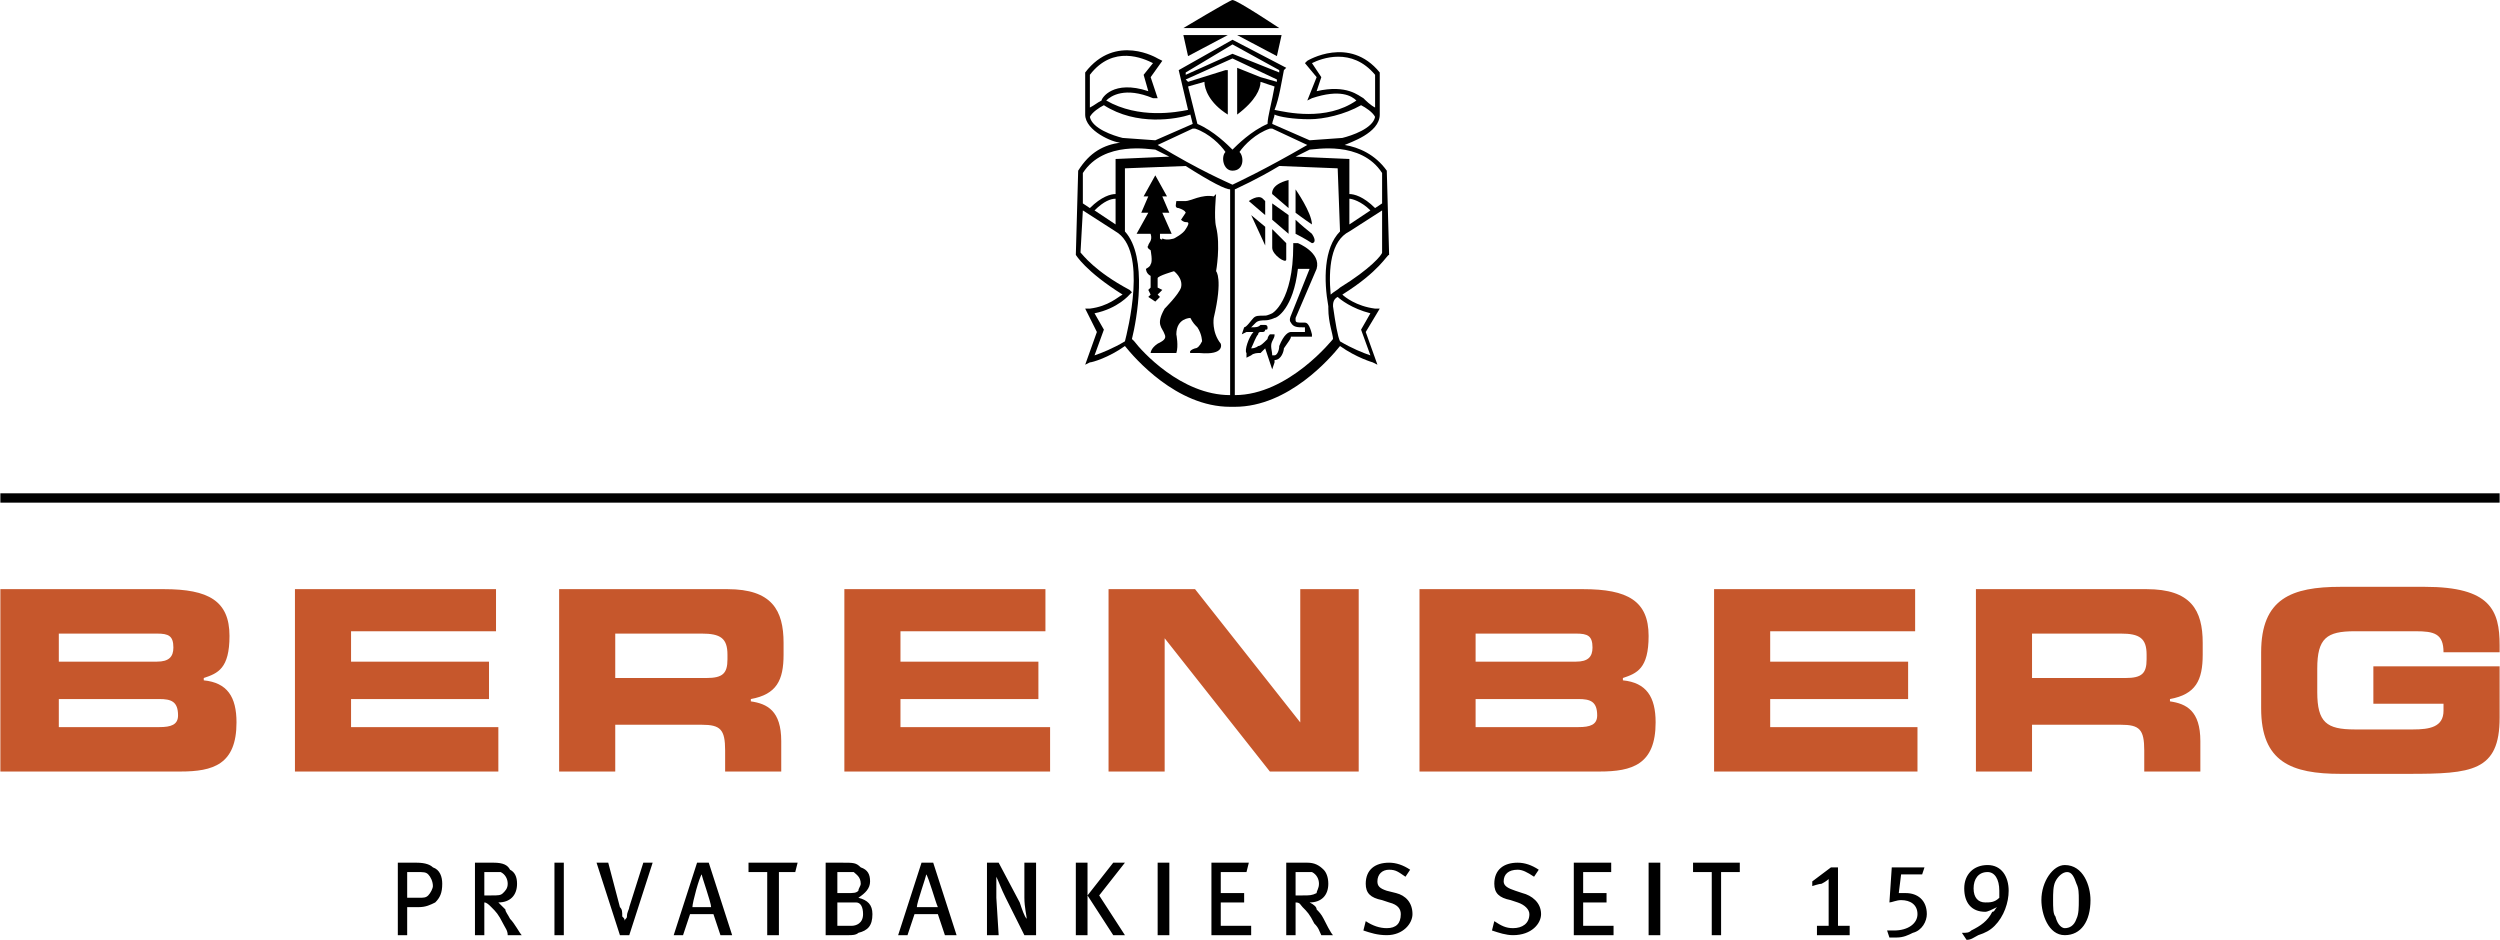<svg width="133" height="50" viewBox="0 0 133 50" fill="none" xmlns="http://www.w3.org/2000/svg">
<path fill-rule="evenodd" clip-rule="evenodd" d="M0.02 26.741H132.98V26.244H0.02V26.741Z" fill="black"/>
<path d="M120.293 34.702C120.293 31.841 121.91 31.219 124.522 31.219C129 31.219 129 31.219 129 31.219C132.482 31.219 132.98 32.463 132.98 34.328C132.98 34.702 132.98 34.702 132.98 34.702C129.995 34.702 129.995 34.702 129.995 34.702C129.995 33.707 129.497 33.582 128.502 33.582C125.268 33.582 125.268 33.582 125.268 33.582C123.776 33.582 123.278 33.955 123.278 35.572C123.278 36.816 123.278 36.816 123.278 36.816C123.278 38.433 123.776 38.806 125.268 38.806C128.378 38.806 128.378 38.806 128.378 38.806C129.248 38.806 129.995 38.682 129.995 37.811C129.995 37.438 129.995 37.438 129.995 37.438C126.263 37.438 126.263 37.438 126.263 37.438C126.263 35.448 126.263 35.448 126.263 35.448C132.98 35.448 132.98 35.448 132.98 35.448C132.98 38.184 132.98 38.184 132.98 38.184C132.98 41.045 131.487 41.169 128.129 41.169C124.522 41.169 124.522 41.169 124.522 41.169C121.91 41.169 120.293 40.547 120.293 37.687C120.293 34.702 120.293 34.702 120.293 34.702ZM105.119 31.343C114.199 31.343 114.199 31.343 114.199 31.343C116.562 31.343 117.184 32.463 117.184 34.204C117.184 34.826 117.184 34.826 117.184 34.826C117.184 36.194 116.811 36.94 115.442 37.189C115.442 37.313 115.442 37.313 115.442 37.313C116.313 37.438 117.059 37.811 117.059 39.428C117.059 41.045 117.059 41.045 117.059 41.045C114.074 41.045 114.074 41.045 114.074 41.045C114.074 39.925 114.074 39.925 114.074 39.925C114.074 38.806 113.825 38.557 112.83 38.557C108.104 38.557 108.104 38.557 108.104 38.557C108.104 41.045 108.104 41.045 108.104 41.045C105.119 41.045 105.119 41.045 105.119 41.045C105.119 31.343 105.119 31.343 105.119 31.343ZM108.104 36.07C113.079 36.07 113.079 36.07 113.079 36.07C113.95 36.07 114.199 35.821 114.199 35.075C114.199 34.826 114.199 34.826 114.199 34.826C114.199 33.955 113.825 33.707 112.83 33.707C108.104 33.707 108.104 33.707 108.104 33.707C108.104 36.07 108.104 36.07 108.104 36.07ZM91.189 31.343H101.885V33.582H94.174V35.199H101.512V37.189H94.174V38.682H102.01V41.045H91.189V31.343ZM75.517 31.343C84.224 31.343 84.224 31.343 84.224 31.343C86.587 31.343 87.706 31.965 87.706 33.831C87.706 35.572 87.084 35.821 86.338 36.07C86.338 36.194 86.338 36.194 86.338 36.194C87.582 36.319 88.079 37.065 88.079 38.433C88.079 40.672 86.835 41.045 85.094 41.045C75.517 41.045 75.517 41.045 75.517 41.045C75.517 31.343 75.517 31.343 75.517 31.343ZM78.502 35.199C83.85 35.199 83.85 35.199 83.85 35.199C84.472 35.199 84.721 34.95 84.721 34.453C84.721 33.831 84.472 33.707 83.85 33.707C78.502 33.707 78.502 33.707 78.502 33.707C78.502 35.199 78.502 35.199 78.502 35.199ZM78.502 38.682C83.975 38.682 83.975 38.682 83.975 38.682C84.597 38.682 84.97 38.557 84.97 38.06C84.97 37.313 84.597 37.189 83.975 37.189C78.502 37.189 78.502 37.189 78.502 37.189C78.502 38.682 78.502 38.682 78.502 38.682ZM58.975 31.343H63.577L69.174 38.433V31.343H72.283V41.045H67.557L61.96 33.955V41.045H58.975V31.343ZM44.92 31.343H55.617V33.582H47.905V35.199H55.243V37.189H47.905V38.682H55.865V41.045H44.92V31.343ZM29.746 31.343C38.701 31.343 38.701 31.343 38.701 31.343C41.064 31.343 41.686 32.463 41.686 34.204C41.686 34.826 41.686 34.826 41.686 34.826C41.686 36.194 41.313 36.94 39.945 37.189C39.945 37.313 39.945 37.313 39.945 37.313C40.816 37.438 41.562 37.811 41.562 39.428C41.562 41.045 41.562 41.045 41.562 41.045C38.577 41.045 38.577 41.045 38.577 41.045C38.577 39.925 38.577 39.925 38.577 39.925C38.577 38.806 38.328 38.557 37.333 38.557C32.731 38.557 32.731 38.557 32.731 38.557C32.731 41.045 32.731 41.045 32.731 41.045C29.746 41.045 29.746 41.045 29.746 41.045C29.746 31.343 29.746 31.343 29.746 31.343ZM32.731 36.07C37.582 36.07 37.582 36.07 37.582 36.07C38.452 36.07 38.701 35.821 38.701 35.075C38.701 34.826 38.701 34.826 38.701 34.826C38.701 33.955 38.328 33.707 37.333 33.707C32.731 33.707 32.731 33.707 32.731 33.707C32.731 36.07 32.731 36.07 32.731 36.07ZM15.691 31.343H26.388V33.582H18.676V35.199H26.015V37.189H18.676V38.682H26.512V41.045H15.691V31.343ZM0.02 31.343C8.726 31.343 8.726 31.343 8.726 31.343C11.089 31.343 12.209 31.965 12.209 33.831C12.209 35.572 11.587 35.821 10.84 36.07C10.84 36.194 10.84 36.194 10.84 36.194C12.084 36.319 12.582 37.065 12.582 38.433C12.582 40.672 11.338 41.045 9.597 41.045C0.02 41.045 0.02 41.045 0.02 41.045C0.02 31.343 0.02 31.343 0.02 31.343ZM3.129 35.199C8.353 35.199 8.353 35.199 8.353 35.199C8.975 35.199 9.224 34.95 9.224 34.453C9.224 33.831 8.975 33.707 8.353 33.707C3.129 33.707 3.129 33.707 3.129 33.707C3.129 35.199 3.129 35.199 3.129 35.199ZM3.129 38.682C8.477 38.682 8.477 38.682 8.477 38.682C9.099 38.682 9.472 38.557 9.472 38.06C9.472 37.313 9.099 37.189 8.477 37.189C3.129 37.189 3.129 37.189 3.129 37.189C3.129 38.682 3.129 38.682 3.129 38.682Z" fill="#C6572C"/>
<path d="M68.552 11.443L67.682 10.821V11.691L68.552 12.438V11.443Z" fill="black"/>
<path d="M69.794 11.94C69.794 11.319 68.924 10.075 68.924 10.075C68.924 11.319 68.924 11.319 68.924 11.319C68.924 11.319 69.421 11.692 69.794 11.94Z" fill="black"/>
<path d="M68.551 11.07C68.551 11.07 68.551 10.075 68.551 9.577C67.556 9.826 67.681 10.323 67.681 10.323C68.551 11.07 68.551 11.07 68.551 11.07Z" fill="black"/>
<path d="M67.308 10.697L67.184 10.572C66.935 10.323 66.438 10.697 66.438 10.697C67.308 11.443 67.308 11.443 67.308 11.443C67.308 10.697 67.308 10.697 67.308 10.697Z" fill="black"/>
<path d="M69.794 12.438C69.173 11.94 68.924 11.691 68.924 11.691C68.924 12.438 68.924 12.438 68.924 12.438C68.924 12.438 69.421 12.686 69.794 12.935C69.919 12.935 70.043 12.811 69.794 12.438Z" fill="black"/>
<path d="M67.682 13.184C67.682 13.557 68.428 14.055 68.428 13.806C68.428 13.682 68.428 12.935 68.428 12.935C67.682 12.189 67.682 12.189 67.682 12.189C67.682 12.189 67.682 12.935 67.682 13.184Z" fill="black"/>
<path d="M67.309 12.065L66.562 11.443L67.309 13.06V12.065Z" fill="black"/>
<path d="M69.049 12.935C68.801 12.935 68.801 12.935 68.801 12.935C68.801 13.06 68.801 13.06 68.801 13.06C68.801 16.045 67.681 16.667 67.681 16.667C67.681 16.667 67.433 16.791 67.308 16.791C66.935 16.791 66.811 16.791 66.686 16.915C66.562 17.04 66.313 17.413 66.189 17.413C66.064 17.786 66.064 17.786 66.064 17.786C66.313 17.662 66.313 17.662 66.313 17.662C66.438 17.662 66.562 17.662 66.686 17.662C66.438 17.91 66.189 18.657 66.313 18.781C66.313 19.03 66.313 19.03 66.313 19.03C66.562 18.905 66.562 18.905 66.562 18.905C66.686 18.781 66.935 18.781 66.935 18.781C67.059 18.781 67.059 18.781 67.059 18.781C67.059 18.781 67.184 18.657 67.308 18.532C67.433 18.905 67.557 19.279 67.557 19.279C67.681 19.652 67.681 19.652 67.681 19.652C67.806 19.279 67.806 19.279 67.806 19.279V19.154C68.179 19.154 68.303 18.657 68.303 18.532C68.552 18.159 68.676 18.035 68.676 17.91C69.796 17.91 69.796 17.91 69.796 17.91C69.796 17.786 69.796 17.786 69.796 17.786C69.671 17.288 69.547 17.164 69.423 17.164C69.423 17.164 69.423 17.164 69.298 17.164C69.049 17.164 68.925 17.164 68.925 17.04V16.915C70.045 14.303 70.044 14.303 70.044 14.303C70.293 13.433 69.049 12.935 69.049 12.935ZM68.676 16.791C68.676 16.791 68.552 17.04 68.676 17.164C68.801 17.413 69.049 17.413 69.298 17.413C69.423 17.413 69.423 17.413 69.423 17.413C69.423 17.537 69.423 17.537 69.423 17.662C68.676 17.662 68.676 17.662 68.676 17.662C68.552 17.662 68.303 17.786 68.055 18.408C68.055 18.657 67.93 18.905 67.806 18.905H67.681C67.681 18.657 67.557 18.408 67.681 18.159C67.806 17.91 67.806 17.91 67.806 17.786C67.681 17.786 67.681 17.786 67.681 17.786C67.557 17.786 67.557 17.786 67.557 17.786C67.433 17.91 67.433 18.035 67.433 18.035C67.184 18.284 67.059 18.408 66.935 18.408C66.935 18.408 66.811 18.532 66.562 18.532C66.686 18.284 66.811 17.91 66.935 17.786C66.935 17.662 67.059 17.662 67.059 17.662C67.184 17.662 67.184 17.662 67.184 17.662C67.184 17.662 67.308 17.662 67.308 17.537C67.433 17.537 67.433 17.537 67.433 17.413C67.433 17.413 67.433 17.288 67.308 17.288C67.184 17.288 67.059 17.288 67.059 17.288C66.935 17.413 66.811 17.413 66.562 17.413C66.686 17.288 66.811 17.164 66.811 17.164C66.935 17.04 67.184 17.04 67.308 17.04C67.557 17.04 67.806 16.915 67.806 16.915C67.93 16.915 68.801 16.418 69.049 14.303C69.174 14.303 69.423 14.303 69.671 14.303C68.676 16.791 68.676 16.791 68.676 16.791Z" fill="black"/>
<path d="M64.571 16.915C65.069 14.801 64.696 14.428 64.696 14.428C64.696 14.428 64.944 13.06 64.696 12.065C64.571 11.567 64.696 10.323 64.696 10.323C64.696 10.323 64.696 10.323 64.571 10.448C63.949 10.323 63.328 10.697 63.079 10.697C62.83 10.697 62.706 10.697 62.581 10.697C62.581 10.821 62.457 11.07 62.706 11.07C63.079 11.194 63.079 11.318 63.079 11.318C62.83 11.692 62.83 11.692 62.83 11.692C62.83 11.692 62.954 11.816 63.079 11.816C63.203 11.816 63.328 11.816 63.079 12.189C62.954 12.438 62.457 12.687 62.457 12.687C62.457 12.687 62.084 12.811 61.835 12.687C61.835 12.811 61.711 12.687 61.711 12.687C61.711 12.438 61.711 12.438 61.711 12.438C62.333 12.438 62.333 12.438 62.333 12.438C61.835 11.318 61.835 11.318 61.835 11.318C62.208 11.318 62.208 11.318 62.208 11.318C61.835 10.448 61.835 10.448 61.835 10.448C62.084 10.448 62.084 10.448 62.084 10.448C61.462 9.328 61.462 9.328 61.462 9.328C60.84 10.448 60.84 10.448 60.84 10.448C61.089 10.448 61.089 10.448 61.089 10.448C60.716 11.318 60.715 11.318 60.715 11.318C61.089 11.318 61.089 11.318 61.089 11.318C60.467 12.438 60.467 12.438 60.467 12.438C61.213 12.438 61.213 12.438 61.213 12.438C61.337 12.811 61.089 12.935 61.089 13.06C60.964 13.184 61.213 13.309 61.213 13.309C61.213 13.309 61.337 13.93 61.213 14.055C61.213 14.179 60.964 14.303 60.964 14.303C60.964 14.303 60.964 14.552 61.213 14.677C61.213 14.801 61.213 15.299 61.213 15.299C61.089 15.423 61.089 15.423 61.089 15.423C61.213 15.672 61.213 15.672 61.213 15.672C61.089 15.796 61.089 15.796 61.089 15.796C61.462 16.045 61.462 16.045 61.462 16.045C61.711 15.796 61.711 15.796 61.711 15.796C61.586 15.672 61.586 15.672 61.586 15.672C61.835 15.423 61.835 15.423 61.835 15.423C61.586 15.299 61.586 15.299 61.586 15.299V14.801C61.586 14.677 62.457 14.428 62.457 14.428C62.457 14.428 62.954 14.801 62.83 15.299C62.706 15.672 61.959 16.418 61.959 16.418C61.462 17.289 61.835 17.413 61.959 17.786C62.084 18.035 61.835 18.159 61.586 18.284C61.213 18.532 61.213 18.781 61.213 18.781C61.835 18.781 61.835 18.781 61.835 18.781C62.581 18.781 62.581 18.781 62.581 18.781C62.706 18.408 62.581 17.786 62.581 17.786C62.581 16.915 63.328 16.915 63.328 16.915C63.452 17.164 63.576 17.289 63.701 17.413C63.949 17.786 63.949 18.159 63.949 18.159C63.825 18.408 63.701 18.532 63.576 18.532C63.203 18.657 63.328 18.781 63.328 18.781H63.825C65.193 18.905 64.944 18.284 64.944 18.284C64.447 17.662 64.571 16.915 64.571 16.915Z" fill="black"/>
<path d="M65.318 1.866H62.955L63.204 2.985L65.318 1.866Z" fill="black"/>
<path d="M65.567 0C65.443 0 62.955 1.493 62.955 1.493C68.055 1.493 68.055 1.493 68.055 1.493C68.055 1.493 65.816 0 65.567 0Z" fill="black"/>
<path d="M73.777 9.08C73.155 8.209 72.284 7.836 71.538 7.712C71.787 7.587 73.403 7.09 73.403 6.095C73.403 3.856 73.403 3.856 73.403 3.856C71.787 1.866 69.548 3.234 69.548 3.234C69.423 3.358 69.423 3.358 69.423 3.358C70.045 4.105 70.045 4.105 70.045 4.105C69.548 5.348 69.548 5.348 69.548 5.348C69.797 5.224 69.797 5.224 69.797 5.224C71.289 4.726 71.911 5.1 72.16 5.348C70.543 6.468 68.428 5.97 67.806 5.846C68.055 5.224 68.18 4.353 68.304 3.731C68.428 3.607 68.428 3.607 68.428 3.607C65.568 2.115 65.568 2.115 65.568 2.115C62.707 3.731 62.707 3.731 62.707 3.731C63.205 5.846 63.205 5.846 63.205 5.846C62.583 5.97 60.593 6.343 58.851 5.348C59.1 5.1 59.846 4.602 61.339 5.224C61.588 5.224 61.588 5.224 61.588 5.224C61.215 4.105 61.215 4.105 61.215 4.105C61.836 3.234 61.836 3.234 61.836 3.234C61.588 3.11 61.588 3.11 61.588 3.11C61.588 3.11 59.349 1.741 57.732 3.856C57.732 6.095 57.732 6.095 57.732 6.095C57.732 6.965 59.224 7.587 59.598 7.587C58.727 7.712 57.981 8.085 57.359 9.08C57.234 13.557 57.234 13.557 57.234 13.557C57.234 13.557 57.732 14.428 59.722 15.672C59.473 15.796 58.976 16.294 57.981 16.418C57.732 16.418 57.732 16.418 57.732 16.418C58.354 17.662 58.354 17.662 58.354 17.662C57.732 19.403 57.732 19.403 57.732 19.403C57.981 19.279 57.981 19.279 57.981 19.279C58.105 19.279 58.976 19.03 59.846 18.408C60.344 19.03 62.583 21.642 65.443 21.642C65.443 21.642 65.443 21.642 65.568 21.642H65.692C68.553 21.642 70.792 19.03 71.289 18.408C72.16 19.03 73.03 19.279 73.03 19.279C73.279 19.403 73.279 19.403 73.279 19.403C72.657 17.662 72.657 17.662 72.657 17.662C73.403 16.418 73.403 16.418 73.403 16.418C73.155 16.418 73.155 16.418 73.155 16.418C72.16 16.294 71.538 15.796 71.413 15.672C73.403 14.428 73.777 13.557 73.901 13.557C73.777 9.08 73.777 9.08 73.777 9.08ZM73.528 9.204C73.528 10.821 73.528 10.821 73.528 10.821C73.155 11.07 73.155 11.07 73.155 11.07C72.533 10.448 72.035 10.323 71.787 10.323C71.787 8.458 71.787 8.458 71.787 8.458C68.926 8.333 68.926 8.333 68.926 8.333C69.175 8.209 69.423 8.085 69.672 7.96C69.921 7.96 72.409 7.463 73.528 9.204ZM71.787 11.94C71.787 10.572 71.787 10.572 71.787 10.572C71.911 10.572 72.409 10.697 72.906 11.194C71.787 11.94 71.787 11.94 71.787 11.94ZM65.568 9.826C65.319 9.702 63.826 9.08 61.588 7.712C63.453 6.841 63.453 6.841 63.453 6.841C63.578 6.841 63.578 6.841 63.578 6.841C64.324 7.09 64.946 7.712 65.195 8.085C64.946 8.333 65.07 9.08 65.568 9.08C66.19 9.08 66.19 8.333 65.941 8.085C66.19 7.712 66.811 7.09 67.558 6.841C67.682 6.841 67.682 6.841 67.682 6.841C69.548 7.712 69.548 7.712 69.548 7.712C67.185 9.08 65.817 9.702 65.568 9.826ZM64.075 4.353C64.075 4.726 64.324 5.473 65.319 6.095C65.319 3.731 65.319 3.731 65.319 3.731C65.195 3.731 65.195 3.731 65.195 3.731C63.205 4.353 63.205 4.353 63.205 4.353C63.08 4.229 63.08 4.229 63.08 4.229C65.568 3.11 65.568 3.11 65.568 3.11C67.931 4.229 67.931 4.229 67.931 4.229C67.931 4.229 67.931 4.229 67.931 4.353C67.06 4.105 67.06 4.105 67.06 4.105C65.817 3.607 65.817 3.607 65.817 3.607C65.817 6.095 65.817 6.095 65.817 6.095C66.811 5.348 67.06 4.726 67.06 4.353C67.806 4.602 67.806 4.602 67.806 4.602C67.682 5.348 67.433 6.219 67.433 6.592C66.563 6.965 65.817 7.712 65.568 7.96C65.319 7.712 64.573 6.965 63.702 6.592C63.205 4.602 63.205 4.602 63.205 4.602C64.075 4.353 64.075 4.353 64.075 4.353ZM70.045 4.851C70.294 4.105 70.294 4.105 70.294 4.105C69.797 3.358 69.797 3.358 69.797 3.358C70.294 3.11 71.911 2.488 73.155 3.98C73.155 5.721 73.155 5.721 73.155 5.721C72.906 5.597 72.657 5.348 72.533 5.224C72.284 5.1 71.662 4.478 70.045 4.851ZM69.672 6.343C70.418 6.343 71.538 6.095 72.409 5.597C72.657 5.721 73.03 5.97 73.155 6.219C73.03 6.841 71.911 7.214 71.413 7.338C69.672 7.463 69.672 7.463 69.672 7.463C67.682 6.592 67.682 6.592 67.682 6.592C67.682 6.468 67.806 6.219 67.806 6.095C68.055 6.219 68.802 6.343 69.672 6.343ZM65.568 2.363C68.055 3.731 68.055 3.731 68.055 3.731V3.856C65.568 2.861 65.568 2.861 65.568 2.861C63.08 3.98 63.08 3.98 63.08 3.98C63.08 3.856 63.08 3.856 63.08 3.856C65.568 2.363 65.568 2.363 65.568 2.363ZM61.339 3.358C60.841 3.98 60.841 3.98 60.841 3.98C61.09 4.851 61.09 4.851 61.09 4.851C59.224 4.229 58.602 5.224 58.602 5.348C58.354 5.473 58.229 5.597 57.981 5.721C57.981 3.98 57.981 3.98 57.981 3.98C59.224 2.363 60.841 3.11 61.339 3.358ZM57.981 6.219C58.105 5.97 58.478 5.721 58.727 5.597C60.468 6.716 62.583 6.343 63.329 6.095C63.453 6.592 63.453 6.592 63.453 6.592C61.463 7.463 61.463 7.463 61.463 7.463C59.722 7.338 59.722 7.338 59.722 7.338C59.224 7.214 58.105 6.841 57.981 6.219ZM61.463 7.96C61.712 8.085 61.961 8.209 62.209 8.333C59.349 8.458 59.349 8.458 59.349 8.458C59.349 10.323 59.349 10.323 59.349 10.323C59.1 10.323 58.602 10.448 57.981 11.07C57.608 10.821 57.608 10.821 57.608 10.821C57.608 9.204 57.608 9.204 57.608 9.204C58.727 7.463 61.215 7.96 61.463 7.96ZM59.349 11.94C58.229 11.194 58.229 11.194 58.229 11.194C58.727 10.697 59.1 10.572 59.349 10.572C59.349 11.94 59.349 11.94 59.349 11.94ZM58.727 17.537C58.229 16.667 58.229 16.667 58.229 16.667C59.473 16.418 60.095 15.672 60.095 15.672C60.219 15.547 60.219 15.547 60.219 15.547C60.095 15.423 60.095 15.423 60.095 15.423C58.229 14.428 57.608 13.557 57.483 13.433C57.608 11.194 57.608 11.194 57.608 11.194C59.349 12.313 59.349 12.313 59.349 12.313C61.09 13.309 59.971 17.662 59.846 18.159C59.224 18.532 58.602 18.781 58.229 18.906C58.727 17.537 58.727 17.537 58.727 17.537ZM60.344 18.159C60.219 18.035 60.219 18.035 60.219 18.035C60.468 17.04 61.09 13.682 59.846 12.313C59.846 8.955 59.846 8.955 59.846 8.955C63.08 8.831 63.08 8.831 63.08 8.831C64.448 9.702 65.195 10.075 65.443 10.075C65.443 21.02 65.443 21.02 65.443 21.02C62.831 21.02 60.717 18.657 60.344 18.159ZM65.692 21.02C65.692 10.075 65.692 10.075 65.692 10.075C65.941 9.95 66.811 9.577 68.055 8.831C71.165 8.955 71.165 8.955 71.165 8.955C71.289 12.313 71.289 12.313 71.289 12.313C70.418 13.184 70.418 14.925 70.667 16.294C70.667 16.418 70.667 16.418 70.667 16.418C70.667 17.164 70.916 17.786 70.916 18.035C70.916 18.035 68.553 21.02 65.692 21.02ZM72.906 16.667C72.409 17.537 72.409 17.537 72.409 17.537C72.906 18.906 72.906 18.906 72.906 18.906C72.533 18.781 71.911 18.532 71.289 18.159C71.165 17.91 71.04 17.164 70.916 16.294C70.916 16.169 70.916 15.921 71.165 15.796C71.289 15.921 71.911 16.418 72.906 16.667ZM71.289 15.299C71.165 15.423 70.916 15.547 70.792 15.672C70.667 14.304 70.792 12.811 71.787 12.313C73.528 11.194 73.528 11.194 73.528 11.194C73.528 13.433 73.528 13.433 73.528 13.433C73.528 13.557 72.906 14.304 71.289 15.299Z" fill="black"/>
<path d="M67.931 2.985L68.18 1.866H65.816L67.931 2.985Z" fill="black"/>
<path d="M110.468 47.015C110.343 46.642 110.219 46.393 109.97 46.393C109.721 46.393 109.473 46.642 109.348 46.891C109.224 47.139 109.224 47.512 109.224 47.886C109.224 48.259 109.224 48.632 109.348 48.756C109.473 49.254 109.721 49.378 109.846 49.378C110.094 49.378 110.343 49.254 110.468 48.881C110.592 48.632 110.592 48.259 110.592 47.886C110.592 47.512 110.592 47.264 110.468 47.015ZM109.846 49.751C108.975 49.751 108.602 48.632 108.602 47.886C108.602 46.891 109.224 46.02 109.846 46.02C110.841 46.02 111.214 47.139 111.214 47.886C111.214 49.005 110.716 49.751 109.846 49.751ZM105.741 46.393C105.244 46.393 104.995 46.766 104.995 47.264C104.995 47.761 105.244 48.01 105.617 48.01C105.866 48.01 106.114 48.01 106.363 47.761C106.363 47.637 106.363 47.512 106.363 47.388C106.363 46.766 106.114 46.393 105.741 46.393ZM106.114 49.254C105.866 49.502 105.617 49.627 105.244 49.751C104.995 49.876 104.871 50 104.622 50C104.373 49.627 104.373 49.627 104.373 49.627C104.622 49.627 104.746 49.627 104.871 49.502C105.368 49.254 105.741 49.005 105.99 48.508C106.114 48.508 106.114 48.383 106.239 48.259C105.99 48.383 105.741 48.508 105.617 48.508C104.871 48.508 104.497 48.01 104.497 47.264C104.497 46.517 104.995 46.02 105.741 46.02C106.487 46.02 106.861 46.642 106.861 47.388C106.861 48.01 106.612 48.756 106.114 49.254ZM101.761 49.627C101.512 49.751 101.264 49.876 100.89 49.876C100.766 49.876 100.642 49.876 100.517 49.876C100.393 49.502 100.393 49.502 100.393 49.502C100.517 49.502 100.642 49.502 100.766 49.502C101.512 49.502 102.01 49.129 102.01 48.632C102.01 48.134 101.637 47.886 101.139 47.886C100.89 47.886 100.642 48.01 100.517 48.01C100.642 46.144 100.642 46.144 100.642 46.144C102.383 46.144 102.383 46.144 102.383 46.144C102.259 46.517 102.259 46.517 102.259 46.517C101.139 46.517 101.139 46.517 101.139 46.517C101.015 47.512 101.015 47.512 101.015 47.512C101.139 47.512 101.264 47.512 101.388 47.512C102.01 47.512 102.507 47.886 102.507 48.632C102.507 49.005 102.259 49.502 101.761 49.627ZM96.662 49.751C96.662 49.254 96.662 49.254 96.662 49.254C97.284 49.254 97.284 49.254 97.284 49.254C97.284 46.766 97.284 46.766 97.284 46.766C97.284 46.766 97.159 46.891 96.91 47.015C96.786 47.015 96.413 47.139 96.413 47.139C96.413 46.891 96.413 46.891 96.413 46.891C97.408 46.144 97.408 46.144 97.408 46.144C97.781 46.144 97.781 46.144 97.781 46.144C97.781 49.254 97.781 49.254 97.781 49.254C98.403 49.254 98.403 49.254 98.403 49.254C98.403 49.751 98.403 49.751 98.403 49.751C96.662 49.751 96.662 49.751 96.662 49.751ZM92.557 46.393H91.562V49.751H91.065V46.393H90.07V45.895H92.557V46.393ZM87.706 49.751H88.328V45.895H87.706V49.751ZM83.726 49.751V45.895H85.716V46.393H84.224V47.512H85.468V48.01H84.224V49.254H85.841V49.751H83.726ZM80.492 49.751C80.119 49.751 79.746 49.627 79.373 49.502C79.497 49.005 79.497 49.005 79.497 49.005C79.871 49.254 80.119 49.378 80.492 49.378C80.99 49.378 81.363 49.129 81.363 48.632C81.363 48.383 81.114 48.134 80.741 48.01C80.368 47.886 80.368 47.886 80.368 47.886C79.746 47.761 79.497 47.512 79.497 47.015C79.497 46.269 79.995 45.895 80.741 45.895C81.114 45.895 81.487 46.02 81.861 46.269C81.612 46.642 81.612 46.642 81.612 46.642C81.239 46.393 80.99 46.269 80.741 46.269C80.244 46.269 79.995 46.517 79.995 46.891C79.995 47.139 80.244 47.264 80.617 47.388C80.99 47.512 80.99 47.512 80.99 47.512C81.487 47.637 81.985 48.01 81.985 48.632C81.985 49.129 81.487 49.751 80.492 49.751ZM73.776 49.751C73.278 49.751 72.905 49.627 72.532 49.502C72.657 49.005 72.657 49.005 72.657 49.005C73.03 49.254 73.403 49.378 73.776 49.378C74.273 49.378 74.522 49.129 74.522 48.632C74.522 48.383 74.398 48.134 73.9 48.01C73.527 47.886 73.527 47.886 73.527 47.886C72.905 47.761 72.657 47.512 72.657 47.015C72.657 46.269 73.154 45.895 73.9 45.895C74.273 45.895 74.647 46.02 75.02 46.269C74.771 46.642 74.771 46.642 74.771 46.642C74.398 46.393 74.273 46.269 73.9 46.269C73.527 46.269 73.278 46.517 73.278 46.891C73.278 47.139 73.403 47.264 73.776 47.388C74.273 47.512 74.273 47.512 74.273 47.512C74.771 47.637 75.144 48.01 75.144 48.632C75.144 49.129 74.647 49.751 73.776 49.751ZM69.796 46.393C69.671 46.393 69.547 46.393 69.423 46.393C68.925 46.393 68.925 46.393 68.925 46.393C68.925 47.637 68.925 47.637 68.925 47.637C69.298 47.637 69.298 47.637 69.298 47.637C69.671 47.637 69.796 47.637 70.045 47.512C70.045 47.388 70.169 47.264 70.169 47.015C70.169 46.766 70.045 46.517 69.796 46.393ZM70.293 49.751C70.169 49.502 70.169 49.378 69.92 49.129C69.671 48.632 69.547 48.508 69.298 48.259C69.174 48.134 69.174 48.01 68.925 48.01C68.925 49.751 68.925 49.751 68.925 49.751C68.428 49.751 68.428 49.751 68.428 49.751C68.428 45.895 68.428 45.895 68.428 45.895C69.547 45.895 69.547 45.895 69.547 45.895C69.92 45.895 70.169 46.02 70.418 46.269C70.542 46.393 70.666 46.642 70.666 47.015C70.666 47.637 70.293 48.01 69.671 48.01C69.92 48.134 70.045 48.259 70.045 48.383C70.169 48.507 70.293 48.632 70.418 48.881C70.542 49.129 70.791 49.627 70.915 49.751C70.293 49.751 70.293 49.751 70.293 49.751ZM64.448 49.751V45.895H66.438L66.313 46.393H64.945V47.512H66.189V48.01H64.945V49.254H66.562V49.751H64.448ZM61.587 49.751H62.209V45.895H61.587V49.751ZM59.224 49.751L57.856 47.637L59.224 45.895H59.846L58.477 47.637L59.846 49.751H59.224ZM57.234 49.751V45.895H57.856V49.751H57.234ZM54.497 49.751C53.502 47.761 53.502 47.761 53.502 47.761C53.254 47.264 53.129 46.891 53.005 46.642C53.005 47.015 53.005 47.388 53.005 47.761C53.129 49.751 53.129 49.751 53.129 49.751C52.507 49.751 52.507 49.751 52.507 49.751C52.507 45.895 52.507 45.895 52.507 45.895C53.129 45.895 53.129 45.895 53.129 45.895C54.249 48.01 54.249 48.01 54.249 48.01C54.373 48.383 54.497 48.756 54.622 48.881C54.622 48.756 54.497 48.259 54.497 47.761C54.497 45.895 54.497 45.895 54.497 45.895C55.119 45.895 55.119 45.895 55.119 45.895C55.119 49.751 55.119 49.751 55.119 49.751C54.497 49.751 54.497 49.751 54.497 49.751ZM49.273 46.517C49.273 46.642 48.776 48.01 48.776 48.259C49.895 48.259 49.895 48.259 49.895 48.259C49.771 48.01 49.398 46.642 49.273 46.517ZM50.269 49.751C49.895 48.632 49.895 48.632 49.895 48.632C48.652 48.632 48.652 48.632 48.652 48.632C48.279 49.751 48.279 49.751 48.279 49.751C47.781 49.751 47.781 49.751 47.781 49.751C49.025 45.895 49.025 45.895 49.025 45.895C49.647 45.895 49.647 45.895 49.647 45.895C50.89 49.751 50.89 49.751 50.89 49.751C50.269 49.751 50.269 49.751 50.269 49.751ZM45.542 48.01C45.418 48.01 45.293 48.01 45.045 48.01C44.547 48.01 44.547 48.01 44.547 48.01C44.547 49.254 44.547 49.254 44.547 49.254C45.293 49.254 45.293 49.254 45.293 49.254C45.542 49.254 45.915 49.129 45.915 48.632C45.915 48.259 45.791 48.01 45.542 48.01ZM45.418 46.393C45.293 46.393 45.169 46.393 45.045 46.393C44.547 46.393 44.547 46.393 44.547 46.393C44.547 47.512 44.547 47.512 44.547 47.512C45.045 47.512 45.045 47.512 45.045 47.512C45.418 47.512 45.542 47.512 45.666 47.388C45.666 47.264 45.791 47.139 45.791 47.015C45.791 46.642 45.542 46.517 45.418 46.393ZM45.666 49.627C45.542 49.751 45.293 49.751 45.169 49.751C43.925 49.751 43.925 49.751 43.925 49.751C43.925 45.895 43.925 45.895 43.925 45.895C44.796 45.895 44.796 45.895 44.796 45.895C45.418 45.895 45.542 45.895 45.791 46.144C46.164 46.269 46.288 46.517 46.288 46.891C46.288 47.264 46.04 47.512 45.666 47.761C46.164 47.886 46.413 48.134 46.413 48.632C46.413 49.254 46.164 49.502 45.666 49.627ZM42.308 46.393H41.438V49.751H40.816V46.393H39.821V45.895H42.433L42.308 46.393ZM37.333 46.517C37.209 46.642 36.836 48.01 36.836 48.259C37.831 48.259 37.831 48.259 37.831 48.259C37.831 48.01 37.333 46.642 37.333 46.517ZM38.328 49.751C37.955 48.632 37.955 48.632 37.955 48.632C36.711 48.632 36.711 48.632 36.711 48.632C36.338 49.751 36.338 49.751 36.338 49.751C35.841 49.751 35.841 49.751 35.841 49.751C37.084 45.895 37.084 45.895 37.084 45.895C37.706 45.895 37.706 45.895 37.706 45.895C38.95 49.751 38.95 49.751 38.95 49.751C38.328 49.751 38.328 49.751 38.328 49.751ZM33.477 49.751C32.98 49.751 32.98 49.751 32.98 49.751C31.736 45.895 31.736 45.895 31.736 45.895C32.358 45.895 32.358 45.895 32.358 45.895C32.98 48.259 32.98 48.259 32.98 48.259C33.104 48.383 33.104 48.507 33.104 48.756C33.229 48.881 33.229 48.881 33.229 49.005C33.229 48.881 33.353 48.881 33.353 48.756C33.353 48.507 33.477 48.383 33.477 48.259C34.224 45.895 34.224 45.895 34.224 45.895C34.721 45.895 34.721 45.895 34.721 45.895C33.477 49.751 33.477 49.751 33.477 49.751ZM29.497 49.751H29.995V45.895H29.497V49.751ZM26.637 46.393C26.512 46.393 26.388 46.393 26.139 46.393C25.766 46.393 25.766 46.393 25.766 46.393C25.766 47.637 25.766 47.637 25.766 47.637C26.139 47.637 26.139 47.637 26.139 47.637C26.512 47.637 26.637 47.637 26.761 47.512C26.886 47.388 27.01 47.264 27.01 47.015C27.01 46.766 26.886 46.517 26.637 46.393ZM27.01 49.751C27.01 49.502 26.886 49.378 26.761 49.129C26.512 48.632 26.388 48.508 26.139 48.259C26.015 48.134 25.89 48.01 25.766 48.01C25.766 49.751 25.766 49.751 25.766 49.751C25.268 49.751 25.268 49.751 25.268 49.751C25.268 45.895 25.268 45.895 25.268 45.895C26.264 45.895 26.264 45.895 26.264 45.895C26.761 45.895 27.01 46.02 27.134 46.269C27.383 46.393 27.507 46.642 27.507 47.015C27.507 47.637 27.134 48.01 26.512 48.01C26.637 48.134 26.761 48.259 26.886 48.383C26.886 48.507 27.01 48.632 27.134 48.881C27.383 49.129 27.632 49.627 27.756 49.751C27.01 49.751 27.01 49.751 27.01 49.751ZM22.781 46.517C22.657 46.393 22.532 46.393 22.159 46.393C21.662 46.393 21.662 46.393 21.662 46.393C21.662 47.761 21.662 47.761 21.662 47.761C22.284 47.761 22.284 47.761 22.284 47.761C22.532 47.761 22.657 47.761 22.781 47.637C22.905 47.512 23.03 47.264 23.03 47.139C23.03 46.891 22.905 46.642 22.781 46.517ZM23.154 48.01C22.905 48.134 22.657 48.259 22.284 48.259C21.662 48.259 21.662 48.259 21.662 48.259C21.662 49.751 21.662 49.751 21.662 49.751C21.164 49.751 21.164 49.751 21.164 49.751C21.164 45.895 21.164 45.895 21.164 45.895C22.159 45.895 22.159 45.895 22.159 45.895C22.657 45.895 22.905 46.02 23.03 46.144C23.403 46.269 23.527 46.642 23.527 47.015C23.527 47.512 23.403 47.761 23.154 48.01Z" fill="black"/>
</svg>
